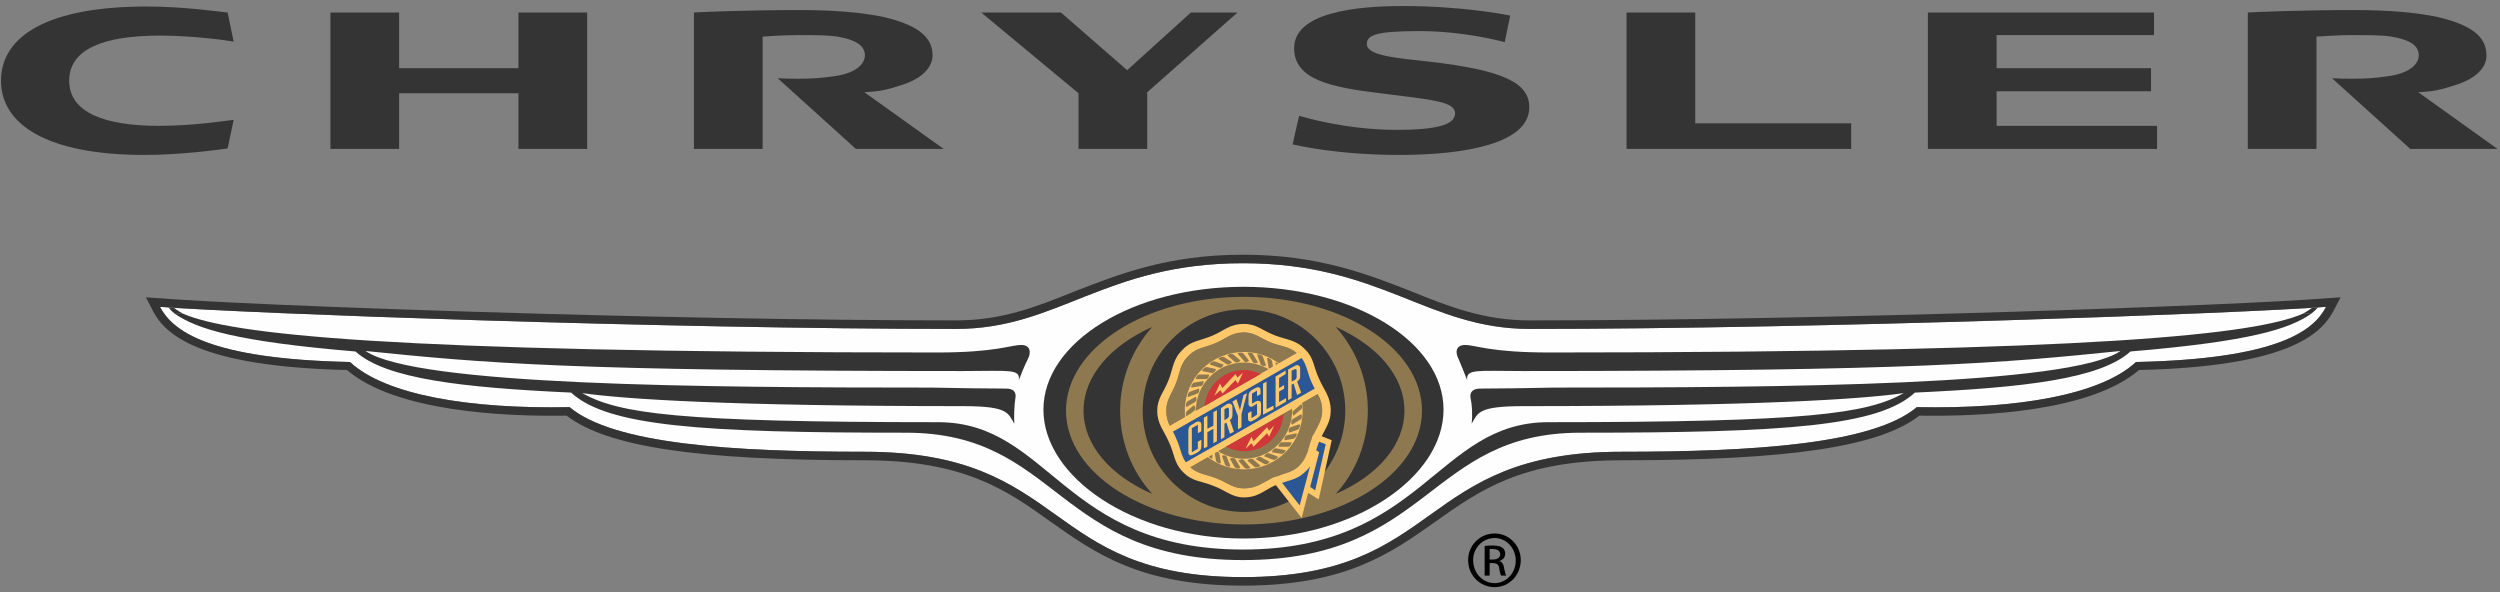 <?xml version="1.0" encoding="UTF-8"?>
<!DOCTYPE svg PUBLIC "-//W3C//DTD SVG 1.1//EN" "http://www.w3.org/Graphics/SVG/1.1/DTD/svg11.dtd">
<!-- Creator: CorelDRAW X7 -->
<svg xmlns="http://www.w3.org/2000/svg" xml:space="preserve" width="4.986in" height="1.181in" version="1.1" style="shape-rendering:geometricPrecision; text-rendering:geometricPrecision; image-rendering:optimizeQuality; fill-rule:evenodd; clip-rule:evenodd"
viewBox="0 0 4986 1181"
 xmlns:xlink="http://www.w3.org/1999/xlink">
 <rect x="0" y="0" width="4986" height="1181" fill="#808080" stroke="none"/>
 <defs>
  <style type="text/css">
   <![CDATA[
    .fil0 {fill:#FEFEFE;fill-rule:nonzero}
    .fil6 {fill:black;fill-rule:nonzero}
    .fil4 {fill:#FEC86B;fill-rule:nonzero}
    .fil5 {fill:#CF3739;fill-rule:nonzero}
    .fil2 {fill:#8E784F;fill-rule:nonzero}
    .fil1 {fill:#343435;fill-rule:nonzero}
    .fil3 {fill:#2B5794;fill-rule:nonzero}
   ]]>
  </style>
 </defs>
 <g id="Layer_x0020_1">
  <path class="fil0" d="M4260 722c-71,66 -238,94 -437,90 -88,74 -326,89 -589,89 -409,0 -354,250 -755,250 -401,0 -346,-250 -755,-250 -263,0 -500,-15 -588,-89 -200,4 -367,-24 -438,-90 -284,-6 -354,-63 -379,-110 171,13 1008,44 1588,44 204,0 296,-131 572,-131 276,0 368,131 572,131 580,0 1417,-31 1588,-44 -24,47 -95,104 -379,110z"/>
  <path class="fil1" d="M2480 572c-220,0 -399,110 -399,245 0,135 179,257 399,257 221,0 399,-122 399,-257 0,-135 -178,-245 -399,-245z"/>
  <path class="fil2" d="M2234 819c0,-64 24,-122 64,-167 -83,37 -137,98 -137,167 0,69 54,130 137,166 -40,-44 -64,-102 -64,-166zm430 -167c40,45 64,103 64,167 0,64 -24,122 -64,166 83,-36 137,-97 137,-166 0,-69 -54,-130 -137,-167zm-183 -35c-112,0 -202,90 -202,202 0,111 90,202 202,202 112,0 202,-91 202,-202 0,-112 -90,-202 -202,-202zm355 202c0,125 -159,227 -355,227 -196,0 -355,-102 -355,-227 0,-125 159,-227 355,-227 196,0 355,102 355,227z"/>
  <path class="fil3" d="M2540 955c1,-1 -4,-1 -3,-2 23,-10 38,-8 54,-24 18,-18 17,-34 25,-55 1,-4 3,-7 5,-10l29 14 -20 113 -21 -13 -13 49 -56 -72z"/>
  <path class="fil2" d="M2333 849c-4,-8 -7,-17 -7,-30 0,-22 11,-33 20,-56 8,-21 7,-37 25,-54 16,-16 31,-15 54,-25 21,-9 31,-21 56,-21 22,0 33,12 56,21 19,7 34,7 49,20l-253 145z"/>
  <path class="fil2" d="M2481 974c-22,0 -32,-11 -55,-20 -20,-8 -36,-8 -52,-22l254 -146c5,9 9,19 9,33 0,18 -8,29 -16,45l0 0c-2,3 -4,6 -5,10 0,0 0,0 0,1 -2,5 -4,10 -5,16 -1,2 -2,4 -2,7 -4,11 -8,21 -18,31 -13,13 -27,14 -44,21 0,0 -1,0 -1,0 -3,1 -6,2 -9,3 -1,1 -2,1 -3,2l0 0c-18,9 -29,19 -53,19z"/>
  <path class="fil4" d="M2481 702c-65,0 -118,52 -118,117 0,65 53,117 118,117 65,0 117,-52 117,-117 0,-65 -52,-117 -117,-117zm96 117c0,53 -43,96 -96,96 -53,0 -96,-43 -96,-96 0,-53 43,-96 96,-96 53,0 96,43 96,96z"/>
  <path class="fil2" d="M2468 705c4,-3 10,-2 12,0l11 14c-3,4 -8,4 -10,1l-13 -15z"/>
  <path class="fil2" d="M2448 709c4,-4 10,-4 12,-2l14 12c-3,4 -8,5 -11,3l-15 -13z"/>
  <path class="fil2" d="M2430 716c2,-4 8,-5 11,-4l16 10c-2,4 -7,6 -11,4l-16 -10z"/>
  <path class="fil2" d="M2413 727c1,-5 7,-7 10,-6l17 6c-1,5 -5,8 -9,6l-18 -6z"/>
  <path class="fil2" d="M2397 740c2,-5 7,-8 10,-8l18 4c0,4 -4,8 -8,8l-20 -4z"/>
  <path class="fil2" d="M2385 756c0,-5 5,-10 8,-9l18 0c1,4 -2,9 -6,9l-20 0z"/>
  <path class="fil2" d="M2376 773c-1,-5 3,-10 6,-10l18 -3c1,4 -1,9 -5,10l-19 3z"/>
  <path class="fil2" d="M2369 792c-1,-5 1,-10 5,-11l17 -6c2,4 0,9 -3,10l-19 7z"/>
  <path class="fil2" d="M2366 812c-2,-4 0,-10 3,-12l16 -9c2,4 2,9 -2,11l-17 10z"/>
  <path class="fil2" d="M2367 832c-3,-4 -2,-10 0,-12l14 -12c4,4 4,9 1,11l-15 13z"/>
  <path class="fil2" d="M2371 852c-4,-4 -4,-10 -2,-12l12 -14c4,2 5,7 2,11l-12 15z"/>
  <path class="fil2" d="M2378 870c-4,-2 -5,-8 -3,-11l9 -16c4,2 6,7 4,10l-10 17z"/>
  <path class="fil2" d="M2389 887c-5,-2 -7,-7 -6,-10l6 -18c5,2 8,6 6,10l-6 18z"/>
  <path class="fil2" d="M2402 902c-5,-1 -8,-6 -8,-9l4 -18c4,0 8,4 7,8l-3 19z"/>
  <path class="fil2" d="M2418 915c-5,-1 -9,-5 -9,-8l0 -19c4,0 9,3 9,7l0 20z"/>
  <path class="fil2" d="M2435 924c-5,1 -10,-3 -10,-6l-3 -18c5,-1 9,1 10,5l3 19z"/>
  <path class="fil2" d="M2454 930c-5,2 -10,-1 -11,-4l-6 -17c4,-2 9,-1 10,3l7 18z"/>
  <path class="fil2" d="M2474 933c-4,3 -10,1 -12,-2l-9 -16c4,-3 9,-2 11,1l10 17z"/>
  <path class="fil2" d="M2494 933c-4,3 -10,2 -12,0l-12 -14c4,-4 9,-4 11,-1l13 15z"/>
  <path class="fil2" d="M2514 929c-4,3 -10,4 -12,2l-14 -12c2,-4 8,-5 11,-3l15 13z"/>
  <path class="fil2" d="M2532 921c-3,5 -8,6 -11,4l-16 -9c2,-4 7,-6 10,-4l17 9z"/>
  <path class="fil2" d="M2549 911c-2,5 -7,7 -10,6l-18 -7c2,-4 6,-7 10,-6l18 7z"/>
  <path class="fil2" d="M2564 898c-1,5 -6,8 -9,7l-18 -3c0,-4 4,-8 8,-8l19 4z"/>
  <path class="fil2" d="M2576 882c0,5 -4,9 -7,9l-19 0c0,-5 3,-9 7,-9l19 0z"/>
  <path class="fil2" d="M2586 864c1,5 -3,10 -6,11l-18 3c-1,-5 1,-9 5,-10l19 -4z"/>
  <path class="fil2" d="M2592 846c2,4 -1,10 -4,11l-17 6c-2,-4 -1,-9 3,-11l18 -6z"/>
  <path class="fil2" d="M2595 826c3,4 1,10 -2,11l-16 10c-3,-4 -2,-9 1,-11l17 -10z"/>
  <path class="fil2" d="M2595 806c3,4 2,10 -1,11l-14 12c-3,-3 -3,-8 0,-10l15 -13z"/>
  <path class="fil2" d="M2591 786c3,3 4,9 2,12l-12 14c-4,-3 -5,-7 -3,-11l13 -15z"/>
  <path class="fil2" d="M2583 768c5,2 6,8 4,11l-9 16c-4,-2 -6,-7 -4,-11l9 -16z"/>
  <path class="fil2" d="M2573 751c5,1 7,7 6,10l-7 17c-4,-1 -7,-5 -6,-9l7 -18z"/>
  <path class="fil2" d="M2560 736c5,1 8,6 7,9l-3 18c-5,0 -8,-4 -7,-8l3 -19z"/>
  <path class="fil2" d="M2544 723c5,0 9,5 9,8l0 18c-5,1 -9,-2 -9,-6l0 -20z"/>
  <path class="fil2" d="M2527 714c4,-1 9,3 10,6l3 18c-5,1 -9,-1 -10,-5l-3 -19z"/>
  <path class="fil2" d="M2507 707c5,-1 11,1 12,5l6 17c-4,2 -9,1 -11,-3l-7 -19z"/>
  <path class="fil2" d="M2488 704c4,-2 10,0 11,2l10 17c-4,2 -9,2 -11,-2l-10 -17z"/>
  <path class="fil4" d="M2623 978l-10 -7 18 -69 -6 -4c2,-5 3,-11 6,-17l13 5 -21 92zm-31 30l-35 -45c18,-6 32,-8 46,-22 5,-4 8,-8 10,-12l-21 79zm-111 -34c-22,0 -32,-11 -55,-20 -20,-8 -36,-8 -52,-22l254 -146c5,9 9,19 9,33 0,18 -8,29 -16,45l0 0c-2,3 -4,6 -5,10 0,0 0,0 0,1 -2,5 -4,10 -5,16 -1,2 -2,4 -2,7 -4,11 -8,21 -18,31 -13,13 -27,14 -44,21 0,0 -1,0 -1,0 -3,1 -6,2 -9,3 -1,1 -2,1 -3,2l0 0c-18,9 -29,19 -53,19zm-148 -125c-4,-8 -7,-17 -7,-30 0,-22 11,-33 20,-56 8,-21 7,-37 25,-54 16,-16 31,-15 54,-25 21,-9 31,-21 56,-21 22,0 33,12 56,21 19,7 34,7 49,20l-253 145zm303 21c9,-18 18,-30 18,-51 0,-28 -13,-40 -23,-63 -12,-25 -10,-42 -28,-59 -19,-20 -37,-19 -60,-28 -26,-10 -37,-23 -62,-23 -28,0 -39,13 -62,23 -25,11 -43,10 -60,28 -20,19 -19,37 -28,60 -10,26 -23,37 -23,62 0,27 13,39 23,62 12,25 10,42 28,60 19,20 37,18 61,28 25,9 36,23 61,23 28,0 40,-14 62,-24 1,0 1,0 2,0l51 65 13 -50 21 13 26 -118 -20 -8z"/>
  <path class="fil5" d="M2481 738c-42,0 -74,32 -79,72l112 -64c-10,-5 -21,-8 -33,-8z"/>
  <path class="fil5" d="M2445 891c11,5 23,9 36,9 42,0 76,-33 79,-74l-115 65z"/>
  <path class="fil3" d="M2365 922c-10,-14 -10,-28 -19,-47 -2,-5 -4,-10 -7,-14l257 -147c11,15 11,29 20,49 2,4 4,8 6,12l-257 147z"/>
  <polygon class="fil4" points="2422,789 2433,765 2438,774 2464,746 2468,753 2479,743 2469,765 2464,758 2438,785 2434,778 "/>
  <polygon class="fil4" points="2484,895 2496,871 2500,880 2527,852 2531,859 2541,849 2531,871 2527,864 2500,891 2496,884 "/>
  <polygon class="fil4" points="2401,833 2408,829 2408,855 2420,849 2420,822 2427,818 2427,880 2420,884 2420,855 2408,862 2408,891 2401,894 "/>
  <path class="fil4" d="M2453 838c4,-4 5,-6 5,-11l0 -15c0,-6 -5,-9 -11,-6l-12 8 0 62 7 -4 0 -27 4 -2 7 22 8 -4 -8 -23zm-11 0l0 -22 4 -2c3,-2 5,-1 5,3l0 12c0,3 -1,4 -4,6l-5 3z"/>
  <polygon class="fil4" points="2469,830 2458,801 2466,796 2473,818 2480,788 2487,784 2476,826 2476,852 2469,856 "/>
  <path class="fil4" d="M2499 810c-4,3 -9,1 -9,-5l0 -14c0,-7 2,-10 8,-14l6 -3c5,-3 10,-2 10,4l0 8 -7 4 0 -11 -10 6 0 20 7 -4c6,-3 11,-2 11,5l0 16c0,6 -3,9 -9,13l-7 4c-6,3 -10,2 -10,-5l0 -10 7 -4 0 14 11 -7 0 -22 -8 5z"/>
  <polygon class="fil4" points="2519,765 2526,761 2526,816 2540,809 2540,816 2519,827 "/>
  <polygon class="fil4" points="2544,751 2564,739 2564,746 2551,754 2551,774 2561,768 2561,775 2551,781 2551,802 2565,794 2565,801 2544,813 "/>
  <path class="fil4" d="M2587 761c5,-4 6,-6 6,-11l0 -16c0,-5 -6,-8 -11,-4l-13 7 0 61 7 -4 0 -27 4 -2 7 23 8 -5 -8 -22zm-11 0l0 -22 5 -2c3,-2 5,-1 5,2l0 13c0,3 -1,4 -4,6l-6 3z"/>
  <path class="fil4" d="M2389 864l0 -17 -12 7 0 48 12 -7 0 -14 7 -4 0 12c0,7 -2,10 -9,14l-6 3c-6,4 -11,2 -11,-4l0 -43c0,-6 2,-10 9,-13l6 -4c6,-3 11,-1 11,5l0 13 -7 4z"/>
  <path class="fil1" d="M4260 722c-71,66 -238,94 -437,90 -88,74 -326,89 -589,89 -409,0 -354,250 -755,250 -401,0 -346,-250 -755,-250 -263,0 -500,-15 -588,-89 -200,4 -367,-24 -438,-90 -284,-6 -354,-63 -379,-110 171,13 1008,44 1588,44 204,0 296,-131 572,-131 276,0 368,131 572,131 580,0 1417,-31 1588,-44 -24,47 -95,104 -379,110zm378 -127c-172,14 -1002,44 -1587,44 -91,0 -160,-27 -234,-57 -87,-34 -186,-74 -338,-74 -152,0 -250,40 -338,74 -74,30 -143,57 -234,57 -585,0 -1415,-30 -1586,-44l-30 -2 14 27c24,47 92,111 387,118 97,83 313,93 438,91 81,62 259,89 594,89 200,0 284,60 372,123 88,62 178,127 383,127 205,0 295,-65 383,-127 89,-63 172,-123 372,-123 335,0 514,-27 594,-89 126,2 341,-8 438,-91 296,-7 363,-71 388,-118l14 -27 -30 2z"/>
  <path class="fil1" d="M4611 614l12 -1c0,0 -6,7 -14,13l-17 0c10,-5 19,-12 19,-12z"/>
  <path class="fil1" d="M4592 626c-93,40 -401,77 -1502,77 -119,0 -147,-15 -168,-15 -19,0 -20,15 -13,28 5,12 13,31 17,42 -2,-23 21,-18 111,-18 786,0 956,-16 1192,-40 -100,69 -672,73 -1129,73 -51,1 -108,2 -148,2 -12,0 -22,5 -19,20 3,12 4,34 2,50 13,-21 11,-35 103,-35 467,0 675,-14 759,-26 -74,41 -189,58 -709,58 -223,0 -250,254 -609,254 -359,0 -385,-254 -608,-254 -521,0 -636,-17 -710,-58 85,12 292,26 760,26 91,0 89,14 102,35 -1,-16 0,-38 2,-50 3,-15 -6,-20 -18,-20 -41,0 -98,-1 -149,-2 -456,0 -1028,-4 -1129,-73 236,24 407,40 1192,40 91,0 114,-5 111,18 4,-11 12,-30 18,-42 7,-13 5,-28 -13,-28 -22,0 -50,15 -168,15 -1102,0 -1410,-37 -1503,-77l-17 0c44,30 121,55 360,75 61,55 214,72 430,82 73,67 258,80 668,80 305,0 298,254 672,254 374,0 368,-254 673,-254 409,0 595,-13 667,-80 217,-10 369,-27 430,-82 239,-20 317,-45 360,-75l-17 0z"/>
  <path class="fil1" d="M347 614l-11 -1c0,0 5,7 13,13l17 0c-10,-5 -19,-12 -19,-12z"/>
  <polygon class="fil1" points="3244,297 3692,297 3692,246 3381,246 3381,25 3244,25 "/>
  <path class="fil1" d="M659 25l0 272 137 0c0,0 0,-108 0,-111 3,0 235,0 238,0 0,3 0,111 0,111l137 0 0 -272 -137 0c0,0 0,107 0,111 -3,0 -235,0 -238,0 0,-4 0,-111 0,-111l-137 0z"/>
  <path class="fil1" d="M2375 25l-127 115 -132 -115 -159 0c0,0 193,160 194,161 0,2 0,111 0,111l137 0c0,0 0,-112 0,-113 1,-1 180,-159 180,-159l-93 0z"/>
  <polygon class="fil1" points="3845,297 4302,297 4302,251 3982,251 3982,182 4290,182 4290,136 3982,136 3982,70 4296,70 4296,25 3845,25 "/>
  <path class="fil1" d="M2581 96c0,63 73,78 172,90 102,13 149,16 149,40 0,21 -30,33 -117,33 -100,0 -183,-25 -194,-28 -1,3 -13,57 -13,57 14,3 92,21 213,21 132,0 259,-23 259,-95 0,-49 -52,-74 -199,-91 -61,-7 -125,-11 -125,-35 0,-18 18,-26 105,-26 86,0 158,19 170,22l11 -53c-15,-3 -101,-19 -214,-19 -94,0 -217,13 -217,84z"/>
  <path class="fil1" d="M2 161c0,88 93,148 286,148 75,0 153,-11 166,-13l12 -57c-17,2 -81,12 -149,12 -107,0 -179,-26 -179,-90 0,-63 68,-90 181,-90 64,0 131,9 147,12l-12 -58c-20,-2 -87,-12 -162,-12 -195,0 -290,58 -290,148z"/>
  <path class="fil1" d="M1384 297l137 0 0 -224c18,-1 39,-3 72,-3 33,0 57,0 77,3 41,7 55,20 55,38 -1,18 -19,35 -61,41 -28,4 -47,5 -71,5 -14,0 -25,0 -42,-1l156 141 175 0 -158 -113c31,-2 42,-4 73,-14 42,-13 62,-35 63,-59 0,-32 -21,-59 -97,-77 -43,-9 -97,-14 -169,-14 -99,0 -200,4 -210,5 0,0 0,272 0,272z"/>
  <path class="fil1" d="M4483 297l137 0 0 -224c19,-1 40,-3 72,-3 33,0 57,0 77,3 42,7 55,20 55,38 -1,18 -19,35 -61,41 -27,4 -46,5 -71,5 -14,0 -25,0 -41,-1l156 141 174 0 -158 -113c31,-2 42,-4 73,-14 42,-13 63,-35 63,-59 0,-32 -20,-59 -97,-77 -43,-9 -96,-14 -169,-14 -99,0 -200,4 -210,5 0,0 0,272 0,272z"/>
  <path class="fil6" d="M2981 1064c29,0 52,24 52,53 0,30 -23,54 -52,54 -30,0 -53,-24 -53,-54 0,-29 23,-53 53,-53l0 0zm0 9c-24,0 -43,20 -43,44 0,26 19,46 43,46 23,0 42,-20 42,-45 0,-25 -19,-45 -42,-45l0 0zm-10 75l-10 0 0 -59c5,-1 10,-1 17,-1 9,0 15,2 18,4 4,3 6,7 6,12 0,8 -5,13 -12,15l0 0c5,1 9,6 10,15 2,9 3,13 4,14l-10 0c-1,-1 -3,-7 -4,-15 -1,-7 -5,-10 -13,-10l-6 0 0 25zm0 -32l6 0c8,0 15,-3 15,-11 0,-5 -4,-10 -15,-10 -3,0 -5,0 -6,0l0 21z"/>
 </g>
</svg>
